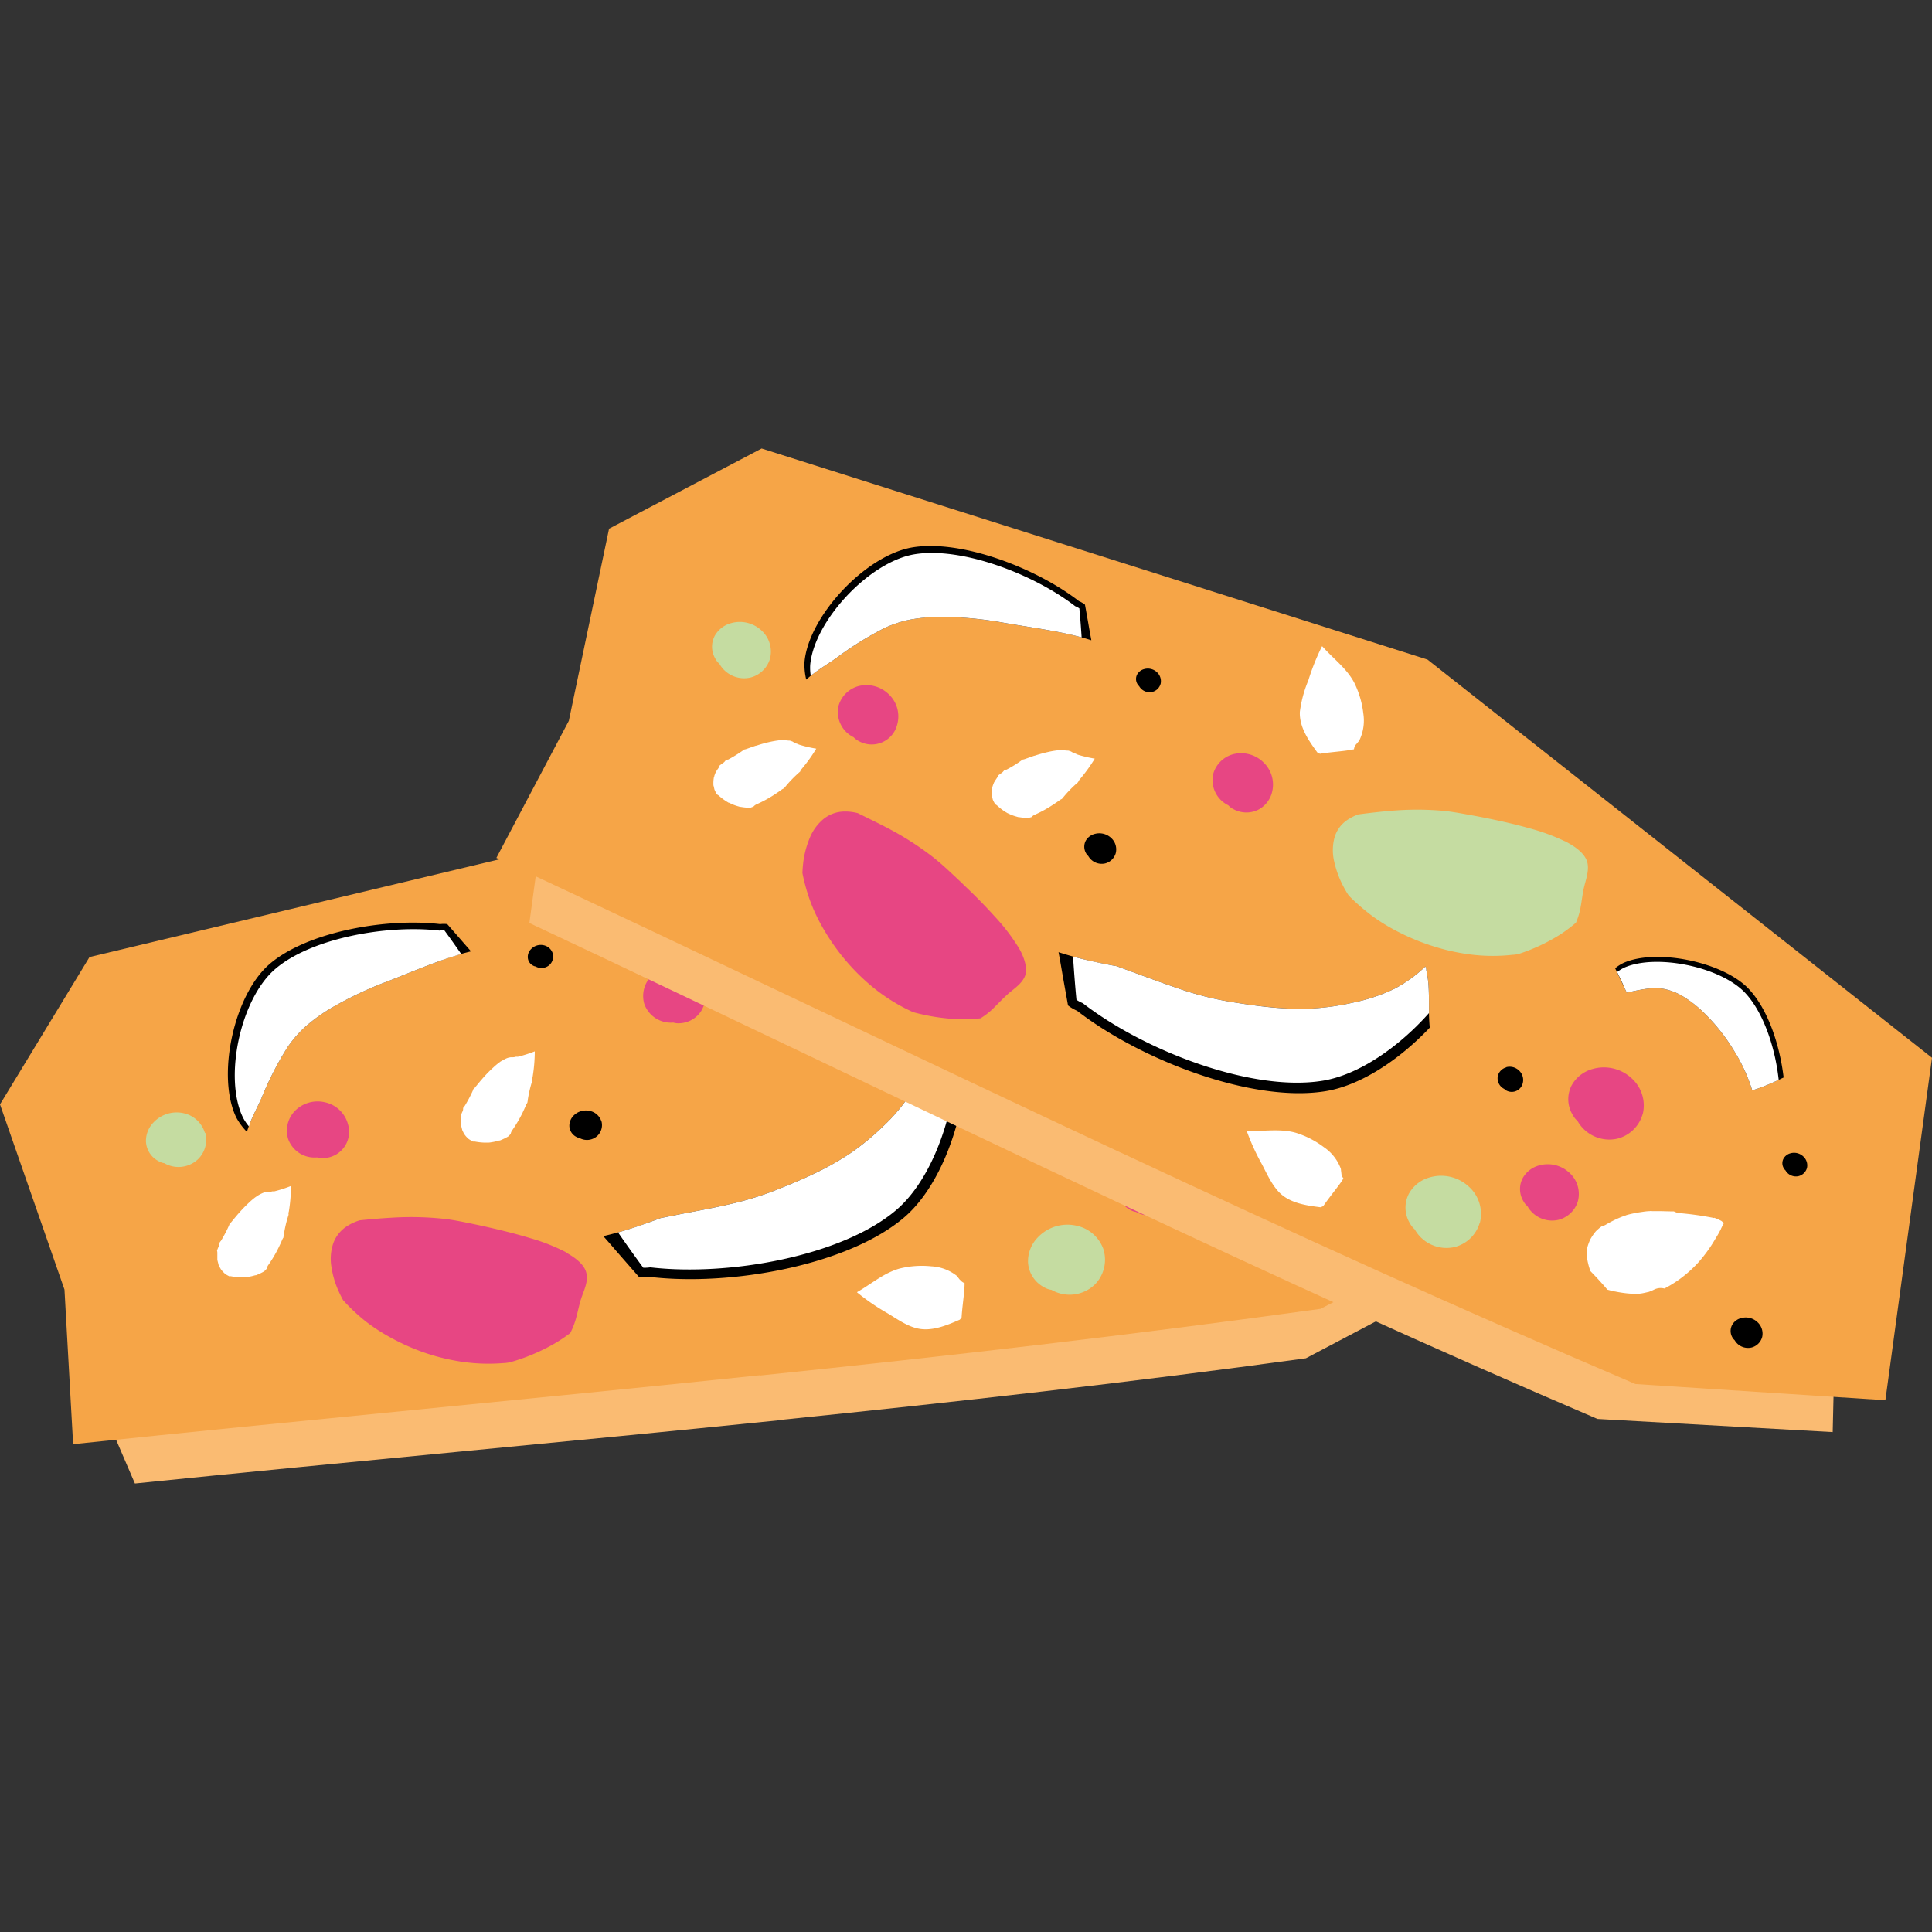 <?xml version="1.0" encoding="UTF-8"?> <svg xmlns="http://www.w3.org/2000/svg" id="Livello_1" data-name="Livello 1" viewBox="0 0 400 400"><rect x="0" y="0" width="400" height="400" fill="#333333" stroke="none"/><defs><style>.cls-1{fill:#fabb72;}.cls-2{fill:#f6a547;}.cls-3{fill:#fff;}.cls-4{fill:#c5dca1;}.cls-5{fill:#e74683;}</style></defs><g id="Group_636" data-name="Group 636"><g id="Group_417" data-name="Group 417"><path id="Path_1232" data-name="Path 1232" class="cls-1" d="M161.37,294c36.37-3.71,72.73-7.79,109-12.78l43.15-22.75-45.42-79.72-108.6-14L23.75,208.06l.44,28.35L15,277.07l12.93,30.07c44.48-4.54,89-8.56,133.48-13.1"></path><path id="Path_1233" data-name="Path 1233" class="cls-2" d="M157.33,284.79c38.75-4,77.48-8.45,116.07-13.81l46.07-23.78-28.3-65.76-132-16.83L18.53,198.15,0,228.65,13.35,267l1.79,32c47.38-4.94,94.81-9.33,142.19-14.27"></path><path id="Path_1234" data-name="Path 1234" d="M228.77,201.59l1.3.88c1.91-1.76,3.73-3.67,6.24-4.64a12,12,0,0,1,4.57-.68,24.28,24.28,0,0,1,4.73.58,39,39,0,0,1,9.69,3.61,34.49,34.49,0,0,1,7.47,5.09c.33-.37.66-.75,1-1.13.81-1,1.57-2,2.29-3.08.32-.47.63-.95.93-1.43-4.22-5.47-10.16-10.49-15.68-12-7.45-2.05-20.69,2.67-24.94,8.76a8.63,8.63,0,0,0-.92,1.85c1.13.71,2.24,1.46,3.34,2.2"></path><path id="Path_1235" data-name="Path 1235" class="cls-3" d="M228.77,201.59l1.3.88c1.91-1.76,3.73-3.67,6.24-4.63a12,12,0,0,1,4.57-.69,24.28,24.28,0,0,1,4.73.58,39,39,0,0,1,9.69,3.61,34.49,34.49,0,0,1,7.47,5.09c.33-.37.66-.74,1-1.13.81-1,1.56-2,2.28-3.08.11-.16.21-.33.32-.48-4.1-5.39-9.92-10.36-15.35-11.86-7.19-2-20,2.58-24.08,8.46a8,8,0,0,0-.77,1.52c.88.57,1.75,1.15,2.62,1.73"></path><path id="Path_1236" data-name="Path 1236" d="M51.64,232.83c.68-1.8,1.61-3.51,2.4-5.27A70.33,70.33,0,0,1,59.4,217a23.41,23.41,0,0,1,3.82-4.43,35.42,35.42,0,0,1,5.23-3.8,77,77,0,0,1,12-5.67c3.53-1.38,7-2.85,10.57-4.13a52.35,52.35,0,0,1,6.5-2l-1.65-1.89c-1.09-1.26-2.18-2.5-3.27-3.75a5.49,5.49,0,0,0-1.46,0c-11.17-1.32-27.48,1.57-35.27,8.22-7.51,6.4-11.1,23.37-6.92,31.88a13.7,13.7,0,0,0,2.17,2.91c.17-.54.35-1.07.55-1.6"></path><path id="Path_1237" data-name="Path 1237" class="cls-3" d="M51.64,232.83c.68-1.8,1.61-3.51,2.41-5.27A68.49,68.49,0,0,1,59.41,217a23.36,23.36,0,0,1,3.81-4.43,35.51,35.51,0,0,1,5.24-3.8,76.6,76.6,0,0,1,12-5.67c3.52-1.38,7-2.85,10.56-4.13,1.46-.53,3-1,4.47-1.46-1.14-1.64-2.3-3.28-3.49-4.89a6.5,6.5,0,0,0-1,.05c-10.79-1.26-26.53,1.53-34,7.94-7.25,6.18-10.72,22.56-6.68,30.79a9.7,9.7,0,0,0,1.23,1.82l.15-.43"></path><path id="Path_1238" data-name="Path 1238" d="M191.55,219.3a28.9,28.9,0,0,1-3,7.13,37.4,37.4,0,0,1-5.75,6.8,51.89,51.89,0,0,1-6.85,5.61,60.29,60.29,0,0,1-7.65,4.28c-2.68,1.27-5.42,2.39-8.18,3.48a66.19,66.19,0,0,1-9,2.71c-3.1.72-6.24,1.3-9.37,1.89l-5,1-2.11.78a78.46,78.46,0,0,1-9.73,2.95c.83.94,1.66,1.88,2.47,2.83,1.62,1.87,3.26,3.73,4.89,5.6a8.37,8.37,0,0,0,2.18,0c16.71,2,41.09-2.36,52.73-12.29,5.55-4.73,9.67-13.31,11.66-22.33-.73-1-1.41-2-2-3.08-.92-1.53-1.81-3.09-2.87-4.55a22.92,22.92,0,0,0-1.79-2.15l-.56-.6"></path><path id="Path_1239" data-name="Path 1239" class="cls-3" d="M191.55,219.3a28.9,28.9,0,0,1-3,7.13,37.4,37.4,0,0,1-5.75,6.8,51.89,51.89,0,0,1-6.85,5.61,60.29,60.29,0,0,1-7.65,4.28c-2.67,1.27-5.42,2.39-8.18,3.48a65.77,65.77,0,0,1-9,2.71c-3.1.72-6.24,1.3-9.37,1.89l-5,1-2.1.78c-2.19.79-4.42,1.54-6.69,2.18,1.71,2.46,3.44,4.9,5.22,7.31a7.9,7.9,0,0,0,1.46-.08c16.13,1.89,39.67-2.28,50.92-11.87,5.71-4.86,9.85-14,11.6-23.29l-.35-.58c-.93-1.53-1.82-3.1-2.87-4.55a26.48,26.48,0,0,0-1.79-2.15l-.57-.6"></path><path id="Path_1240" data-name="Path 1240" class="cls-4" d="M228.57,259a7.56,7.56,0,0,0-5.73-5.24,8.45,8.45,0,0,0-8,2.46,7.07,7.07,0,0,0-2,5.11,6.23,6.23,0,0,0,3.33,5.19,4.17,4.17,0,0,0,1.54.54,7.52,7.52,0,0,0,8.91-1.06,7.29,7.29,0,0,0,1.93-7"></path><path id="Path_1241" data-name="Path 1241" class="cls-5" d="M117.16,259.25a39.86,39.86,0,0,0-7.3-2.88c-2.76-.84-5.65-1.57-8.61-2.24-1.34-.31-2.7-.6-4.07-.88-1.54-.31-3.09-.63-4.72-.84a63,63,0,0,0-11.32-.3c-2.23.12-4.44.32-6.65.54A10.36,10.36,0,0,0,72,253.77a7,7,0,0,0-3,3.65,10,10,0,0,0-.39,4.82,19.08,19.08,0,0,0,1.58,5.27c.25.56.54,1.12.84,1.67a38.66,38.66,0,0,0,4.81,4.5A39.16,39.16,0,0,0,81,277,45.48,45.48,0,0,0,87.72,280a43.27,43.27,0,0,0,7.85,1.93,37.8,37.8,0,0,0,8.7.28c.4,0,.81-.08,1.21-.13a40.51,40.51,0,0,0,9-3.72,31.81,31.81,0,0,0,3.59-2.37,15.42,15.42,0,0,0,1.26-3.33c.38-1.38.62-2.75,1.1-4.12.57-1.6,1.33-3.23,1-4.82-.31-1.76-2.12-3.24-4.33-4.44"></path><path id="Path_1242" data-name="Path 1242" class="cls-4" d="M202.89,182.21a42,42,0,0,0-7.78,1.52c-2.8.76-5.64,1.7-8.49,2.71l-3.91,1.44c-1.47.56-2.94,1.13-4.42,1.82a60.58,60.58,0,0,0-9.6,5.76c-1.78,1.28-3.51,2.62-5.22,4A9.5,9.5,0,0,0,162,201.7a6.52,6.52,0,0,0-.31,4.58,10.28,10.28,0,0,0,2.53,4.18,21,21,0,0,0,4.45,3.5c.54.32,1.11.63,1.69.93a41.89,41.89,0,0,0,6.67,1.14,39,39,0,0,0,6.3,0,46.42,46.42,0,0,0,7.32-1.13,43.07,43.07,0,0,0,7.68-2.58,36.91,36.91,0,0,0,7.41-4.39c.32-.24.63-.49.93-.74a37.38,37.38,0,0,0,5.31-7.87,28.57,28.57,0,0,0,1.58-3.85,14.56,14.56,0,0,0-.93-3.42c-.5-1.33-1.11-2.59-1.52-4-.48-1.61-.82-3.36-2-4.51s-3.7-1.55-6.26-1.36"></path><path id="Path_1243" data-name="Path 1243" class="cls-4" d="M42.42,234.55A5.9,5.9,0,0,0,38,230.47a6.59,6.59,0,0,0-6.22,1.92,5.47,5.47,0,0,0-1.56,4,4.83,4.83,0,0,0,2.59,4,3.27,3.27,0,0,0,1.2.43,5.88,5.88,0,0,0,7-.83,5.66,5.66,0,0,0,1.5-5.46"></path><path id="Path_1244" data-name="Path 1244" class="cls-5" d="M61.06,230a6.59,6.59,0,0,1,6.23-1.78,6.32,6.32,0,0,1,4.76,4.55,5.44,5.44,0,0,1-5.08,7,3.52,3.52,0,0,1-1.33-.14,5.79,5.79,0,0,1-6-3.87A5.88,5.88,0,0,1,61.06,230"></path><path id="Path_1245" data-name="Path 1245" d="M124.53,232.22A3.21,3.21,0,0,0,122.1,230a3.58,3.58,0,0,0-3.37,1,3,3,0,0,0-.85,2.17,2.65,2.65,0,0,0,1.41,2.19,1.69,1.69,0,0,0,.65.23,3.17,3.17,0,0,0,3.77-.45,3.09,3.09,0,0,0,.82-3"></path><path id="Path_1246" data-name="Path 1246" d="M114.45,197.43a2.52,2.52,0,0,0-1.89-1.73,2.78,2.78,0,0,0-2.63.82,2.29,2.29,0,0,0-.66,1.68,2,2,0,0,0,1.09,1.71,1.36,1.36,0,0,0,.51.18,2.49,2.49,0,0,0,2.94-.35,2.41,2.41,0,0,0,.64-2.31"></path><path id="Path_1247" data-name="Path 1247" class="cls-5" d="M245.9,222.4a7.55,7.55,0,0,0-5.73-5.23,8.43,8.43,0,0,0-8,2.46,7,7,0,0,0-2,5.11,6.26,6.26,0,0,0,3.33,5.19,4.17,4.17,0,0,0,1.54.54A7.52,7.52,0,0,0,244,229.4a7.26,7.26,0,0,0,1.93-7"></path><path id="Path_1248" data-name="Path 1248" class="cls-5" d="M243.64,244.64a5.91,5.91,0,0,0-4.47-4.08,6.58,6.58,0,0,0-6.21,1.92,5.52,5.52,0,0,0-1.57,4,4.84,4.84,0,0,0,2.6,4,3.2,3.2,0,0,0,1.2.43,5.9,5.9,0,0,0,6.95-.83,5.72,5.72,0,0,0,1.5-5.46"></path><path id="Path_1249" data-name="Path 1249" class="cls-5" d="M134.81,202.12a6.63,6.63,0,0,1,6.23-1.78,6.35,6.35,0,0,1,4.77,4.55,5.65,5.65,0,0,1-.61,4.38,5.55,5.55,0,0,1-4.48,2.58,3.73,3.73,0,0,1-1.33-.14,5.82,5.82,0,0,1-6-3.87,5.89,5.89,0,0,1,1.42-5.72"></path><path id="Path_1250" data-name="Path 1250" d="M290.86,249.22a3.19,3.19,0,0,0-2.42-2.21,3.56,3.56,0,0,0-3.37,1,3,3,0,0,0-.85,2.16,2.63,2.63,0,0,0,1.41,2.2,1.87,1.87,0,0,0,.65.23,3.19,3.19,0,0,0,3.77-.45,3.07,3.07,0,0,0,.81-3"></path><path id="Path_1251" data-name="Path 1251" d="M280.78,214.44a2.5,2.5,0,0,0-1.89-1.73,2.8,2.8,0,0,0-2.63.81,2.31,2.31,0,0,0-.66,1.69,2.07,2.07,0,0,0,1.1,1.71,1.48,1.48,0,0,0,.51.18,2.49,2.49,0,0,0,2.94-.35,2.4,2.4,0,0,0,.63-2.31"></path><path id="Path_1252" data-name="Path 1252" d="M216.65,228.53a2.81,2.81,0,0,1,2.64-.75,2.66,2.66,0,0,1,2,1.92,2.39,2.39,0,0,1-.25,1.85,2.35,2.35,0,0,1-1.9,1.1,1.75,1.75,0,0,1-.56-.06,2.46,2.46,0,0,1-2.54-1.64,2.52,2.52,0,0,1,.6-2.42"></path><path id="Path_1253" data-name="Path 1253" class="cls-3" d="M198.76,265c-.22-.27-.42-.54-.63-.82a9.28,9.28,0,0,0-5.31-2,19.09,19.09,0,0,0-6.56.46c-3.23.89-5.84,3.18-8.74,4.84l-.09.08a45.65,45.65,0,0,0,6.28,4.31c1.88,1.12,3.81,2.54,6,3.11,3,.79,6.14-.5,9-1.75.14-.15.25-.31.38-.48.09-1.56.3-3.1.46-4.66.09-.81.15-1.62.16-2.43a1.84,1.84,0,0,1-.86-.62"></path><path id="Path_1254" data-name="Path 1254" class="cls-3" d="M269.63,233.13h-.08a64.22,64.22,0,0,0-6.51,2.77,3.08,3.08,0,0,1-1.27.34c-1,.58-2.08,1.16-3.09,1.79l-.8.5c-.11.07-.37.17-.43.28l.24-.16-.16.11c-.53.37-1,.75-1.54,1.16a19.26,19.26,0,0,0-1.51,1.34c-.25.24-.49.48-.72.73a4.12,4.12,0,0,1-.28.31l0,0h0c.14-.18.45-.38,0,0a22,22,0,0,0-2.42,3.65,2.43,2.43,0,0,1-.52.63c-.07.18-.16.37-.22.56s-.17.48-.24.73c0,.09-.05.19-.07.29s0,.16,0,.19,0,.25-.05.38,0,.49-.05.74,0,.46,0,.69c0,.05,0,.1,0,.15a12.1,12.1,0,0,0,.31,1.57c.05.17.11.35.16.53a7.42,7.42,0,0,0,1,1.49,15,15,0,0,0,1.93,1.89c1.68.44,3.34.92,5,1.49l0,0c.24-.07.49-.13.73-.21l.71-.22.11,0,.35-.13q.87-.31,1.71-.69c.59-.27,1.16-.56,1.71-.88l.37-.22.21-.14c.15-.1.28-.2.42-.31.47-.37.87-.79,1.31-1.2l.17-.22c.2-.26.38-.52.56-.8a2.88,2.88,0,0,1,1.66-1.21,25,25,0,0,0,3-7.33l.18-.74s0-.22.06-.34.08-.47.09-.51c0-.21.06-.41.09-.61.13-.92.22-1.85.27-2.78s.06-1.91,0-2.86q0-.74-.06-1.47a.11.11,0,0,0,0-.06v-.09c0-.28-.05-.55-.07-.83a2.51,2.51,0,0,1,0-.39,5.1,5.1,0,0,1-.67-.08,11.87,11.87,0,0,0-1.68.21"></path><path id="Path_1255" data-name="Path 1255" class="cls-3" d="M110.26,223.05a33.49,33.49,0,0,0,.46-5.38,27.92,27.92,0,0,1-3.43,1.1,1.54,1.54,0,0,1-.43,0,2.25,2.25,0,0,1-.81.12h-.31a4.9,4.9,0,0,0-.62.13h0l-.21.08c-.24.1-.46.22-.68.33l-.62.36h0l-.34.25c-.4.31-.79.64-1.17,1a27,27,0,0,0-2.24,2.3l-.16.19-.06.06-.48.57-.82,1a2.1,2.1,0,0,1-.37.36s0,.07,0,.11A28.31,28.31,0,0,1,96.2,229s-.08.06-.11.1a1.61,1.61,0,0,1-.21.3,2.33,2.33,0,0,1,0,.28,1.32,1.32,0,0,1-.16.51c-.12.26-.23.54-.33.81a1.69,1.69,0,0,1,.06.63l0,.61v.37l0,.24c0,.17.06.34.1.51s.08.32.13.48a.14.14,0,0,0,0,.07,6.9,6.9,0,0,0,.43.86l.09.15.25.32a7.13,7.13,0,0,0,.55.55,8.82,8.82,0,0,0,.93.56,1.48,1.48,0,0,1,.42,0,12.6,12.6,0,0,0,2,.22H101c.31,0,.63-.06.94-.11s.69-.13,1-.22l.41-.11.14,0a12.64,12.64,0,0,0,1.7-.82l.07-.06c.16-.15.31-.32.47-.48a1.67,1.67,0,0,1,.3-.73,27.69,27.69,0,0,0,2.13-3.6c.27-.57.54-1.14.78-1.73a2.7,2.7,0,0,1,.25-.4.38.38,0,0,0,0-.1l.06-.24v-.11a26,26,0,0,1,1-4.27,1.57,1.57,0,0,1,0-.53"></path><path id="Path_1256" data-name="Path 1256" class="cls-3" d="M155.57,187.31c.05-.34.11-.68.17-1a9.55,9.55,0,0,0-2.18-5.27,19.47,19.47,0,0,0-4.85-4.47c-2.87-1.73-6.33-2.06-9.52-3h-.12a46.94,46.94,0,0,0,1.21,7.55,24.72,24.72,0,0,0,1.86,6.47c1.51,2.76,4.59,4.14,7.43,5.33q.3,0,.6-.06c1.19-1,2.45-1.91,3.69-2.86.64-.49,1.27-1,1.86-1.55a2,2,0,0,1-.15-1.06"></path><path id="Path_1257" data-name="Path 1257" class="cls-3" d="M59.79,250.92a34.68,34.68,0,0,0,.46-5.38,26.36,26.36,0,0,1-3.43,1.11,2,2,0,0,1-.42,0,2.3,2.3,0,0,1-.82.12h-.31c-.21,0-.41.08-.62.13h0l-.21.08c-.23.1-.46.21-.68.33s-.41.24-.61.36h0l-.34.25c-.41.31-.8.64-1.18,1a30.53,30.53,0,0,0-2.24,2.31l-.16.18-.06.07-.48.57-.82,1a2.16,2.16,0,0,1-.37.37.43.43,0,0,1,0,.11,26.78,26.78,0,0,1-1.75,3.36c0,.05-.07.07-.1.11a1.66,1.66,0,0,1-.22.3,2.7,2.7,0,0,1,0,.28,1.59,1.59,0,0,1-.16.51c-.13.26-.23.54-.34.81a1.91,1.91,0,0,1,.07.63q0,.3,0,.6v.38l0,.24c0,.17.06.34.1.5s.08.33.13.49a.19.19,0,0,1,0,.07,8.46,8.46,0,0,0,.43.85l.09.15.26.33c.17.19.35.37.54.55s.61.39.93.56a1,1,0,0,1,.42,0,11.55,11.55,0,0,0,2,.21h.61c.32,0,.63-.06.94-.11a9.12,9.12,0,0,0,1-.21l.4-.11.14,0a11.52,11.52,0,0,0,1.7-.81l.07-.06.47-.49a1.8,1.8,0,0,1,.3-.73,26.5,26.5,0,0,0,2.13-3.59c.28-.58.55-1.15.79-1.73a2.75,2.75,0,0,1,.24-.41s0-.06,0-.1a1.05,1.05,0,0,1,.06-.24.4.4,0,0,1,0-.11,24.9,24.9,0,0,1,1-4.26,1.58,1.58,0,0,1,0-.53"></path></g><g id="Group_564" data-name="Group 564"><path id="Path_1232-2" data-name="Path 1232-2" class="cls-1" d="M230.74,248.62c33.09,15.55,66.35,30.78,100,45.16l48.7,2.72,2.13-91.72-85.89-67.92L157.06,104l-14.22,24.54L114,158.66l-4.4,32.44c40.46,19,80.7,38.51,121.16,57.52"></path><path id="Path_1233-2" data-name="Path 1233-2" class="cls-2" d="M232,238.61c35.29,16.5,70.76,32.66,106.6,47.94l51.75,3.35L400,219,295.55,136.56,157.69,92.86l-31.59,16.6-8.33,39.78-15,28.38c43.16,20.16,86.07,40.83,129.23,61"></path><path id="Path_1234-2" data-name="Path 1234-2" d="M336.13,204.09c.22.47.44.95.67,1.42,2.53-.52,5.08-1.23,7.73-.76a12.13,12.13,0,0,1,4.27,1.77,23.58,23.58,0,0,1,3.75,2.94,38.91,38.91,0,0,1,6.45,8.07,34.93,34.93,0,0,1,3.78,8.21c.48-.14,1-.29,1.42-.46,1.2-.43,2.38-.93,3.54-1.47l1.54-.73c-.81-6.87-3.31-14.23-7.26-18.38-5.33-5.59-19.11-8.37-25.89-5.34a8.49,8.49,0,0,0-1.73,1.11c.59,1.2,1.16,2.41,1.72,3.62"></path><path id="Path_1235-2" data-name="Path 1235-2" class="cls-3" d="M336.13,204.09l.67,1.42c2.53-.52,5.08-1.23,7.72-.76a12.11,12.11,0,0,1,4.28,1.77,23.58,23.58,0,0,1,3.75,2.94,38.91,38.91,0,0,1,6.45,8.07,34.93,34.93,0,0,1,3.78,8.21c.48-.14,1-.29,1.42-.46,1.2-.43,2.39-.93,3.55-1.47.17-.08.34-.17.51-.24-.73-6.73-3.16-14-7-18.07-5.15-5.4-18.45-8.08-25-5.15a8.35,8.35,0,0,0-1.45.9c.46.94.91,1.89,1.35,2.84"></path><path id="Path_1236-2" data-name="Path 1236-2" d="M168.21,139.63c1.51-1.18,3.19-2.17,4.77-3.27a69.69,69.69,0,0,1,10-6.26,23,23,0,0,1,5.55-1.83,34.84,34.84,0,0,1,6.45-.57A77.56,77.56,0,0,1,208.17,129c3.73.64,7.47,1.17,11.19,1.9a53.39,53.39,0,0,1,6.59,1.66l-.45-2.47c-.28-1.63-.57-3.27-.87-4.9a5.42,5.42,0,0,0-1.25-.74c-8.9-6.88-24.37-12.8-34.47-11.12-9.73,1.62-21.55,14.31-22.35,23.77a13.23,13.23,0,0,0,.36,3.6c.43-.37.85-.73,1.29-1.08"></path><path id="Path_1237-2" data-name="Path 1237-2" class="cls-3" d="M168.21,139.64c1.51-1.19,3.19-2.18,4.77-3.28a69.69,69.69,0,0,1,10-6.26,23.62,23.62,0,0,1,5.55-1.83,36.74,36.74,0,0,1,6.45-.57A77.77,77.77,0,0,1,208.18,129c3.72.64,7.47,1.17,11.18,1.9,1.52.3,3.06.64,4.58,1.06-.13-2-.28-4-.47-6a4.51,4.51,0,0,0-.87-.46c-8.59-6.64-23.53-12.36-33.28-10.74-9.39,1.57-20.8,13.82-21.58,22.95a10.12,10.12,0,0,0,.12,2.2l.35-.29"></path><path id="Path_1238-2" data-name="Path 1238-2" d="M295.11,200.1a28.71,28.71,0,0,1-6.27,4.55,36.32,36.32,0,0,1-8.43,2.87,51.55,51.55,0,0,1-8.76,1.28,59.61,59.61,0,0,1-8.76-.28c-2.94-.28-5.88-.73-8.8-1.22A65.17,65.17,0,0,1,245,205c-3-1-6-2.1-9-3.2-1.59-.59-3.19-1.16-4.78-1.76-.74-.13-1.47-.27-2.21-.42a78,78,0,0,1-9.85-2.48c.23,1.23.45,2.46.66,3.7.42,2.44.87,4.88,1.3,7.32a8.69,8.69,0,0,0,1.88,1.11c13.31,10.29,36.43,19.14,51.53,16.63,7.19-1.2,15.14-6.44,21.49-13.14a35,35,0,0,1-.16-3.69c0-1.79,0-3.59-.12-5.38a25.52,25.52,0,0,0-.42-2.76l-.18-.81"></path><path id="Path_1239-2" data-name="Path 1239-2" class="cls-3" d="M295.11,200.1a29,29,0,0,1-6.27,4.55,36.32,36.32,0,0,1-8.43,2.87,52.57,52.57,0,0,1-8.76,1.28,61,61,0,0,1-8.76-.27c-2.94-.29-5.88-.74-8.8-1.23A65.17,65.17,0,0,1,245,205c-3-1-6-2.1-9-3.2-1.59-.59-3.19-1.16-4.78-1.76-.74-.13-1.47-.27-2.21-.42-2.27-.45-4.58-.95-6.85-1.57.2,3,.42,6,.71,8.95a7.69,7.69,0,0,0,1.3.69c12.84,9.93,35.17,18.47,49.75,16.05,7.4-1.23,15.63-6.9,21.94-14v-.68c0-1.8,0-3.59-.12-5.38a23.29,23.29,0,0,0-.43-2.76c0-.28-.11-.54-.17-.81"></path><path id="Path_1240-2" data-name="Path 1240-2" class="cls-4" d="M306.39,253.19a7.56,7.56,0,0,0-2.21-7.44,8.44,8.44,0,0,0-8.11-2,7.08,7.08,0,0,0-4.35,3.35,6.24,6.24,0,0,0,.18,6.16,4.38,4.38,0,0,0,1,1.26,7.55,7.55,0,0,0,8.2,3.68,7.25,7.25,0,0,0,5.25-5"></path><path id="Path_1241-2" data-name="Path 1241-2" class="cls-5" d="M210.77,196A41.12,41.12,0,0,0,206,189.8c-1.93-2.14-4-4.26-6.22-6.35-1-1-2-1.91-3-2.85s-2.33-2.13-3.62-3.15a62.29,62.29,0,0,0-9.55-6.09c-2-1.05-4-2-6-3a10.07,10.07,0,0,0-2.73-.34,7,7,0,0,0-4.43,1.59,9.94,9.94,0,0,0-2.82,3.93,19.26,19.26,0,0,0-1.36,5.33c-.07.61-.11,1.24-.14,1.87a39,39,0,0,0,1.81,6.33,37.41,37.41,0,0,0,2.72,5.54,44.44,44.44,0,0,0,4.23,6,42.86,42.86,0,0,0,5.73,5.7,37.64,37.64,0,0,0,7.32,4.72l1.1.52a41.59,41.59,0,0,0,9.67,1.47,32.42,32.42,0,0,0,4.29-.19,14.58,14.58,0,0,0,2.8-2.21c1-1,1.95-2,3.07-3,1.3-1.08,2.79-2.08,3.36-3.6s-.15-3.87-1.43-6"></path><path id="Path_1242-2" data-name="Path 1242-2" class="cls-4" d="M323.93,174.15a42.11,42.11,0,0,0-7.46-2.71c-2.78-.79-5.71-1.44-8.67-2.05-1.35-.27-2.72-.53-4.09-.77-1.55-.28-3.1-.56-4.73-.73a61.51,61.51,0,0,0-11.19,0c-2.19.18-4.36.44-6.52.72a9.57,9.57,0,0,0-2.39,1.2,6.53,6.53,0,0,0-2.63,3.77,10.2,10.2,0,0,0,0,4.88,20.78,20.78,0,0,0,2,5.29c.3.56.62,1.12,1,1.67a43.06,43.06,0,0,0,5.12,4.42,39.5,39.5,0,0,0,5.41,3.24,45.48,45.48,0,0,0,6.86,2.8,43.47,43.47,0,0,0,7.91,1.75,37,37,0,0,0,8.61.05c.39,0,.79-.09,1.18-.15a38.12,38.12,0,0,0,8.61-4,31,31,0,0,0,3.33-2.49,14.42,14.42,0,0,0,1-3.41c.26-1.4.38-2.8.74-4.19.42-1.63,1-3.3.62-4.9-.47-1.77-2.38-3.23-4.67-4.39"></path><path id="Path_1243-2" data-name="Path 1243-2" class="cls-4" d="M159.42,136.36a5.88,5.88,0,0,0-1.72-5.79,6.59,6.59,0,0,0-6.32-1.56,5.53,5.53,0,0,0-3.39,2.61,4.86,4.86,0,0,0,.14,4.8,3.2,3.2,0,0,0,.81,1,5.87,5.87,0,0,0,6.38,2.87,5.67,5.67,0,0,0,4.1-3.91"></path><path id="Path_1244-2" data-name="Path 1244-2" class="cls-5" d="M177.75,142.05a6.61,6.61,0,0,1,6.25,1.68,6.3,6.3,0,0,1,1.74,6.35,5.44,5.44,0,0,1-7.94,3.35,3.79,3.79,0,0,1-1.07-.8,5.8,5.8,0,0,1-3.14-6.41,5.9,5.9,0,0,1,4.16-4.17"></path><path id="Path_1245-2" data-name="Path 1245-2" d="M231,176.65a3.2,3.2,0,0,0-.93-3.14,3.58,3.58,0,0,0-3.43-.85,3,3,0,0,0-1.85,1.41,2.67,2.67,0,0,0,.08,2.61,1.77,1.77,0,0,0,.44.54,3.2,3.2,0,0,0,3.47,1.55,3.07,3.07,0,0,0,2.22-2.12"></path><path id="Path_1246-2" data-name="Path 1246-2" d="M240.28,141.64a2.52,2.52,0,0,0-.73-2.45,2.76,2.76,0,0,0-2.67-.66,2.35,2.35,0,0,0-1.44,1.1,2,2,0,0,0,.06,2,1.4,1.4,0,0,0,.34.42,2.49,2.49,0,0,0,2.7,1.21,2.38,2.38,0,0,0,1.74-1.65"></path><path id="Path_1247-2" data-name="Path 1247-2" class="cls-5" d="M340.09,230.75a7.56,7.56,0,0,0-2.21-7.44,8.44,8.44,0,0,0-8.11-2,7.08,7.08,0,0,0-4.35,3.35,6.21,6.21,0,0,0,.19,6.16,4.32,4.32,0,0,0,1,1.26,7.55,7.55,0,0,0,8.2,3.68,7.28,7.28,0,0,0,5.25-5"></path><path id="Path_1248-2" data-name="Path 1248-2" class="cls-5" d="M326.7,248.64a5.9,5.9,0,0,0-1.73-5.79,6.56,6.56,0,0,0-6.31-1.56,5.5,5.5,0,0,0-3.39,2.61,4.86,4.86,0,0,0,.14,4.8,3.2,3.2,0,0,0,.81,1,5.87,5.87,0,0,0,6.38,2.87,5.67,5.67,0,0,0,4.1-3.91"></path><path id="Path_1249-2" data-name="Path 1249-2" class="cls-5" d="M255.32,156.15a6.62,6.62,0,0,1,6.26,1.68,6.35,6.35,0,0,1,1.74,6.35,5.64,5.64,0,0,1-2.78,3.45,5.54,5.54,0,0,1-5.16-.1,3.53,3.53,0,0,1-1.07-.8,5.81,5.81,0,0,1-3.15-6.41,5.88,5.88,0,0,1,4.16-4.17"></path><path id="Path_1250-2" data-name="Path 1250-2" d="M364.82,276.9a3.21,3.21,0,0,0-.94-3.15,3.53,3.53,0,0,0-3.42-.84,2.94,2.94,0,0,0-1.84,1.41,2.64,2.64,0,0,0,.07,2.61,1.86,1.86,0,0,0,.44.53A3.2,3.2,0,0,0,362.6,279a3.07,3.07,0,0,0,2.22-2.12"></path><path id="Path_1251-2" data-name="Path 1251-2" d="M374.1,241.89a2.5,2.5,0,0,0-.74-2.45,2.76,2.76,0,0,0-2.67-.66,2.32,2.32,0,0,0-1.43,1.1,2,2,0,0,0,.06,2,1.37,1.37,0,0,0,.34.42,2.49,2.49,0,0,0,2.7,1.21,2.42,2.42,0,0,0,1.74-1.65"></path><path id="Path_1252-2" data-name="Path 1252-2" d="M311.87,220.94a2.79,2.79,0,0,1,2.64.71,2.67,2.67,0,0,1,.74,2.69,2.35,2.35,0,0,1-1.17,1.45,2.33,2.33,0,0,1-2.19,0,1.49,1.49,0,0,1-.45-.34,2.46,2.46,0,0,1-1.33-2.71,2.48,2.48,0,0,1,1.76-1.76"></path><path id="Path_1253-2" data-name="Path 1253-2" class="cls-3" d="M277.73,243c-.05-.34-.09-.68-.12-1a9.28,9.28,0,0,0-3.5-4.48,19,19,0,0,0-5.86-3c-3.23-.9-6.64-.27-10-.35l-.12,0a46.12,46.12,0,0,0,3.17,6.93c1,1.93,2,4.15,3.51,5.73,2.19,2.25,5.52,2.74,8.57,3.12.19-.06.38-.14.57-.22.88-1.28,1.85-2.51,2.8-3.76.49-.64,1-1.31,1.39-2a1.81,1.81,0,0,1-.42-1"></path><path id="Path_1254-2" data-name="Path 1254-2" class="cls-3" d="M354.91,252.17s-.05,0-.08,0a63.39,63.39,0,0,0-7-1,3.1,3.1,0,0,1-1.26-.36c-1.19,0-2.38-.07-3.58-.06l-.94,0a1.44,1.44,0,0,0-.51,0c.43,0,.53,0,.29,0h-.2c-.64,0-1.28.11-1.91.2s-1.34.22-2,.37c-.34.08-.67.16-1,.26a3,3,0,0,1-.4.12h.06c.22-.07.58-.08,0,0a23.06,23.06,0,0,0-3.95,1.88,2.32,2.32,0,0,1-.76.28c-.16.12-.33.23-.49.36l-.57.5-.22.22-.12.15-.24.29-.42.62-.35.58-.06.14a11.34,11.34,0,0,0-.55,1.51c0,.17-.09.35-.13.53a7.23,7.23,0,0,0,.08,1.8,13.92,13.92,0,0,0,.68,2.61c1.21,1.24,2.39,2.51,3.51,3.84,0,0,0,0,0,0l.73.2.72.17.11,0,.37.08c.61.11,1.21.21,1.82.28a17.69,17.69,0,0,0,1.92.13h.69l.51-.05c.59-.08,1.16-.23,1.75-.36l.25-.1a8.93,8.93,0,0,0,.89-.4,3,3,0,0,1,2.05-.18,25,25,0,0,0,6.37-4.72l.53-.55.23-.25.34-.4.39-.47c.59-.73,1.14-1.48,1.66-2.25s1-1.61,1.5-2.43c.25-.43.48-.86.7-1.29,0,0,0,0,0-.06l.05-.07.36-.76c.06-.12.15-.21.21-.32-.18-.13-.36-.27-.53-.42a11.64,11.64,0,0,0-1.54-.68"></path><path id="Path_1255-2" data-name="Path 1255-2" class="cls-3" d="M223.49,161.44a34,34,0,0,0,3.17-4.37,27.94,27.94,0,0,1-3.51-.82,18.51,18.51,0,0,0-1.15-.5l-.24-.15h0a5.27,5.27,0,0,0-.6-.2h0l-.22,0-.76-.06c-.25,0-.47,0-.71,0h0l-.42,0c-.5.05-1,.13-1.51.23a31,31,0,0,0-3.11.82l-.23.08-.08,0-.71.25-1.21.43a2.36,2.36,0,0,1-.51.12s0,.06-.08.08a24.71,24.71,0,0,1-3.23,2s-.09,0-.14,0a2.07,2.07,0,0,1-.34.15,2,2,0,0,1-.18.21,1.72,1.72,0,0,1-.4.36c-.24.16-.48.34-.71.52a1.5,1.5,0,0,1-.27.57c-.11.17-.23.33-.33.51l-.13.2-.07.12-.09.22a4.68,4.68,0,0,0-.18.48,4.5,4.5,0,0,0-.14.49.64.64,0,0,0,0,.07,7.45,7.45,0,0,0-.07,1v.18c0,.13,0,.27.05.41s.11.5.18.75a7.85,7.85,0,0,0,.51.95,1.45,1.45,0,0,1,.36.22A12,12,0,0,0,208,168l.43.26.09.06c.29.13.57.27.87.39a8.4,8.4,0,0,0,1,.34l.4.12.14,0a11.85,11.85,0,0,0,1.88.18l.09,0,.65-.17a1.83,1.83,0,0,1,.63-.47,25.6,25.6,0,0,0,3.68-2c.53-.34,1.06-.7,1.57-1.07a2.82,2.82,0,0,1,.42-.23l.06-.07.17-.18.06-.09a25.22,25.22,0,0,1,3.07-3.13,1.48,1.48,0,0,1,.26-.46"></path><path id="Path_1256-2" data-name="Path 1256-2" class="cls-3" d="M280.74,154.15l.67-.8a9.45,9.45,0,0,0,.85-5.64,19.24,19.24,0,0,0-1.86-6.33c-1.56-3-4.36-5-6.58-7.51l-.11-.07a47,47,0,0,0-2.84,7.09,24.89,24.89,0,0,0-1.75,6.51c-.12,3.15,1.81,5.91,3.62,8.39.18.1.37.19.55.27,1.54-.25,3.09-.38,4.64-.56.8-.09,1.6-.21,2.4-.37a1.86,1.86,0,0,1,.41-1"></path><path id="Path_1257-2" data-name="Path 1257-2" class="cls-3" d="M165.87,159.34A32.54,32.54,0,0,0,169,155a24.83,24.83,0,0,1-3.51-.82,1.84,1.84,0,0,1-.38-.17,2.32,2.32,0,0,1-.76-.32,1.58,1.58,0,0,1-.24-.15h0c-.2-.08-.4-.14-.6-.21h0l-.22,0-.75-.07h-.71l-.42,0c-.51.06-1,.14-1.51.24a25.88,25.88,0,0,0-3.11.82l-.23.07-.08,0-.71.24-1.21.43a3.18,3.18,0,0,1-.51.13l-.08.08a28.78,28.78,0,0,1-3.23,2l-.14,0a1.43,1.43,0,0,1-.34.14l-.18.22a1.48,1.48,0,0,1-.4.35c-.24.16-.48.35-.71.53a1.73,1.73,0,0,1-.26.57,5.5,5.5,0,0,0-.34.5l-.12.2a.37.37,0,0,0-.07.13l-.1.22-.18.48c0,.16-.09.32-.13.48a.25.25,0,0,0,0,.07,6.2,6.2,0,0,0-.07,1v.17c0,.14,0,.28.05.41s.11.51.18.75a8.82,8.82,0,0,0,.51,1,1.2,1.2,0,0,1,.36.22,12.21,12.21,0,0,0,1.63,1.23l.43.26.09,0c.29.14.57.28.87.4s.66.24,1,.34l.41.12.14,0a11.85,11.85,0,0,0,1.88.18l.09,0L156,167a1.83,1.83,0,0,1,.63-.47,26.63,26.63,0,0,0,3.68-2c.53-.35,1.06-.7,1.57-1.08a2.78,2.78,0,0,1,.42-.22s0-.05.06-.07a1,1,0,0,1,.17-.18s0-.07.06-.09a25.3,25.3,0,0,1,3.07-3.14,1.61,1.61,0,0,1,.26-.46"></path></g></g></svg> 